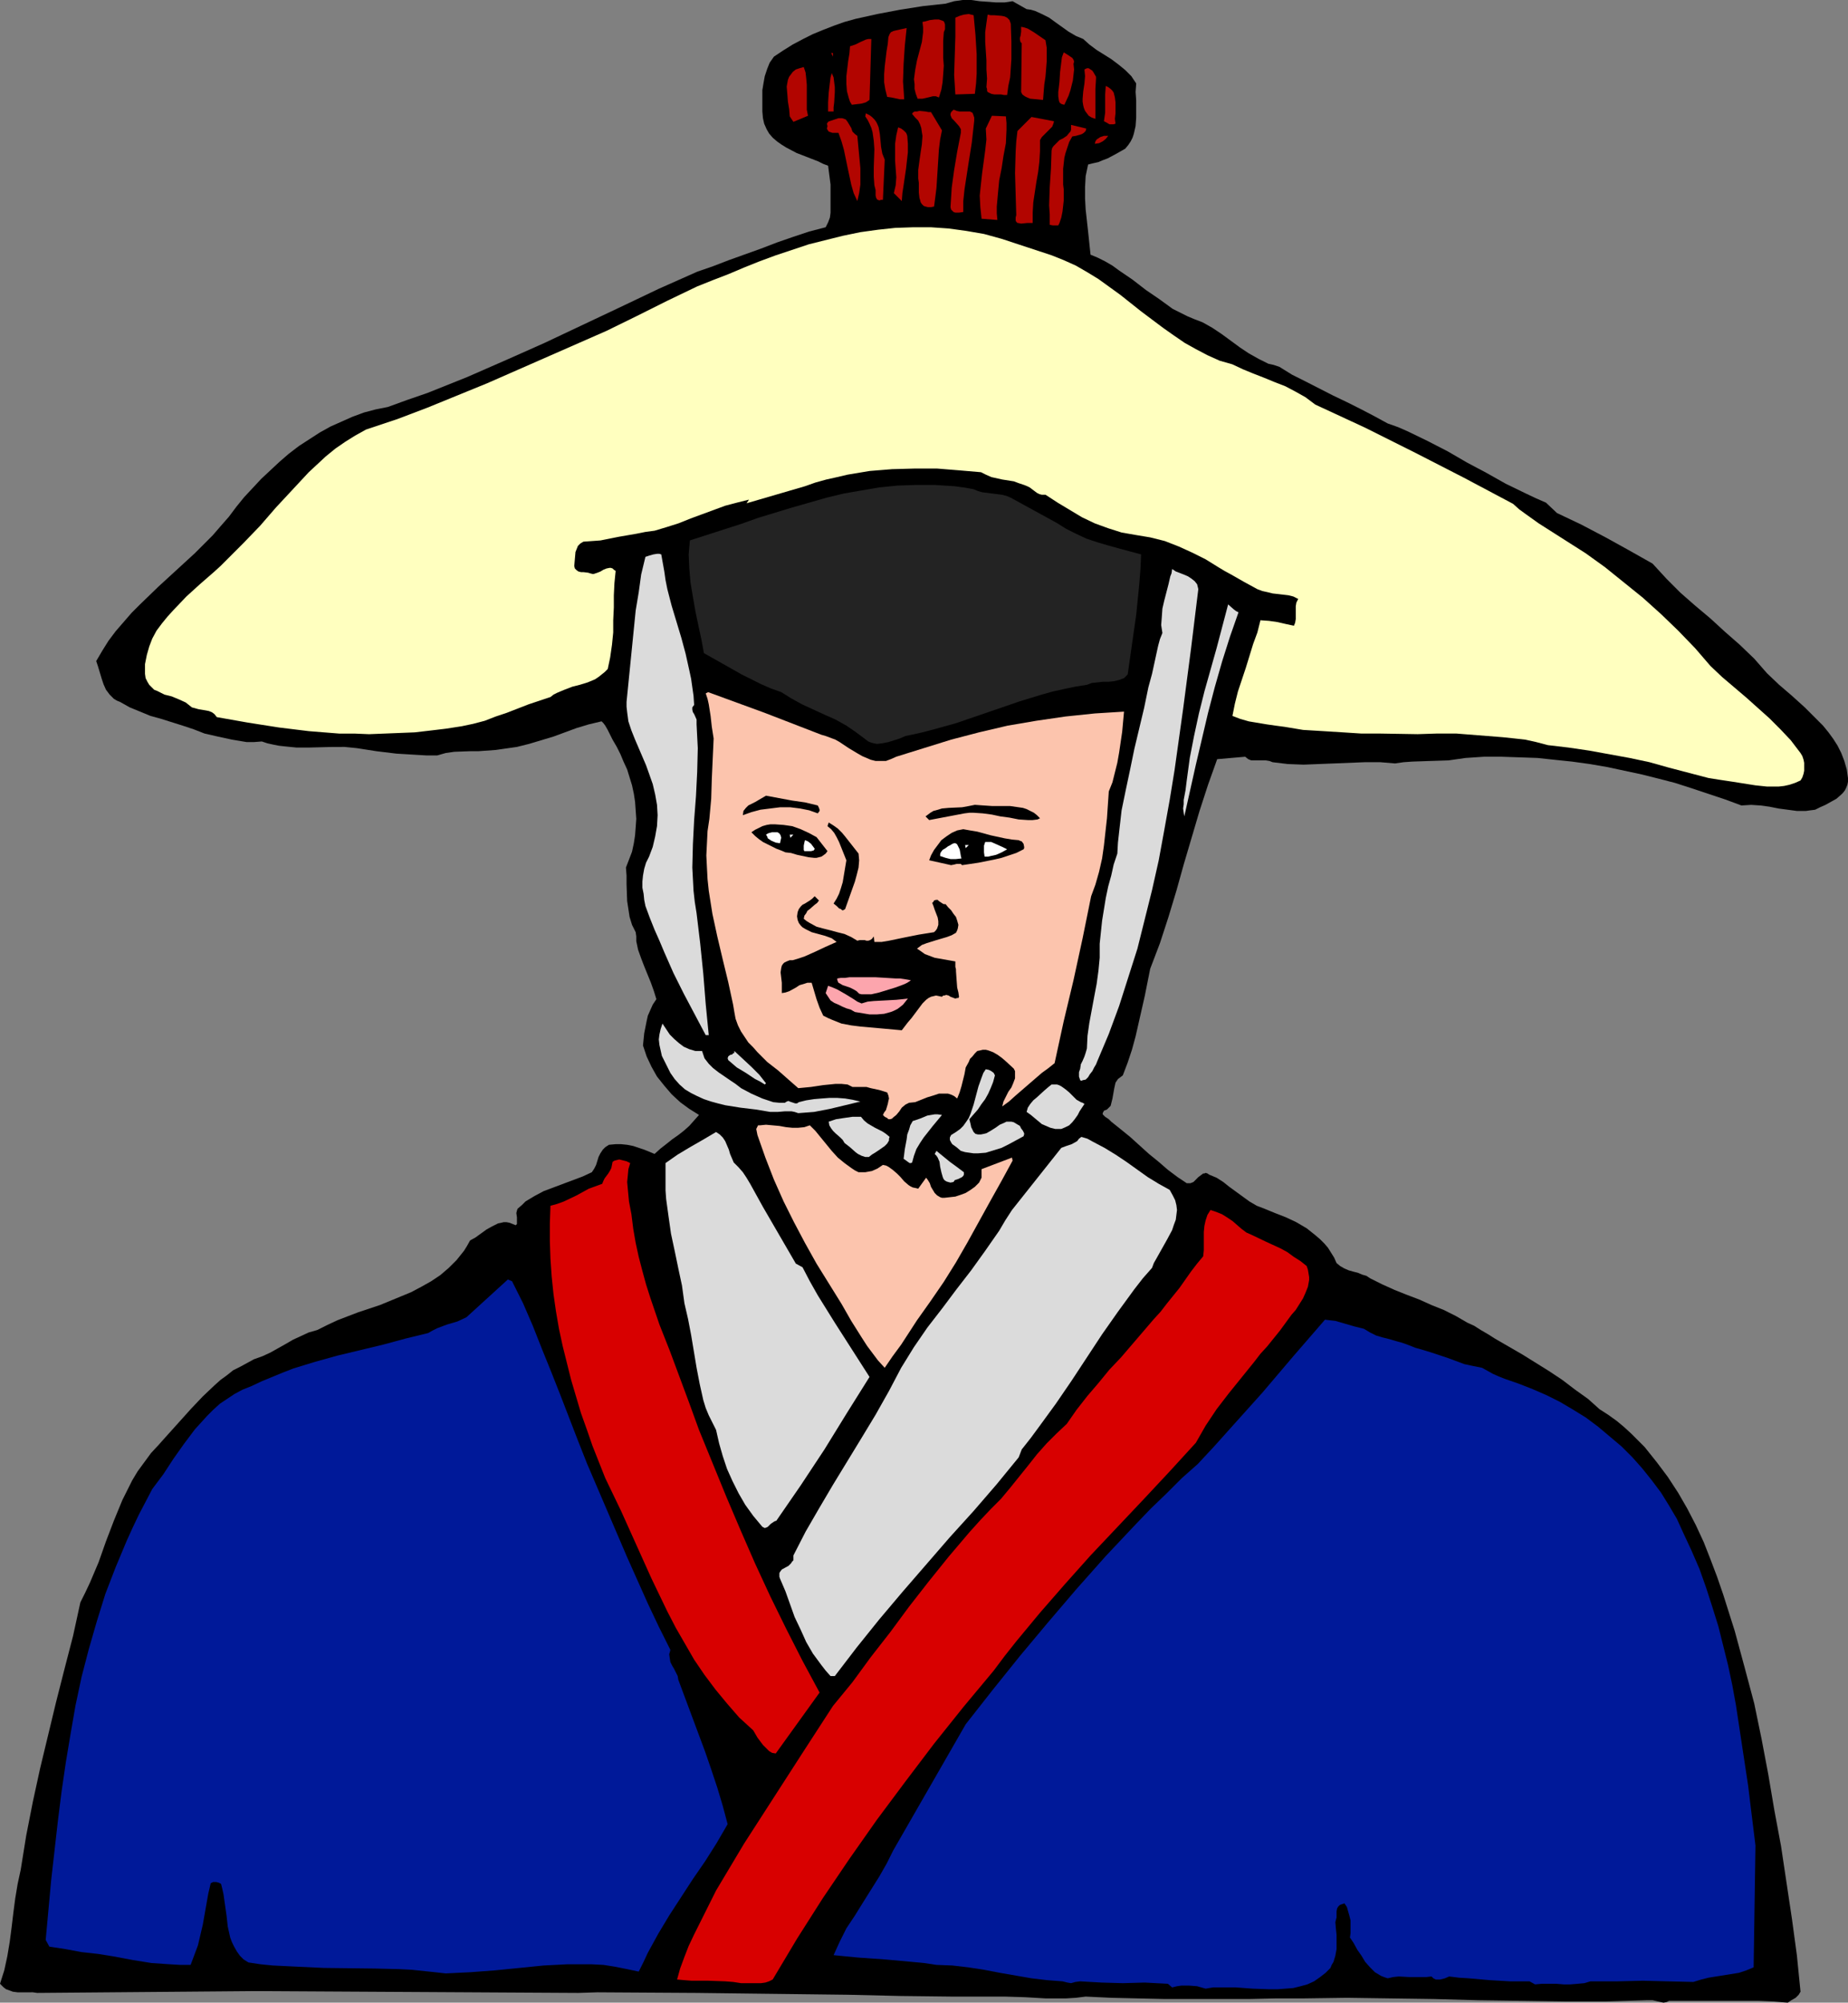<?xml version="1.0" encoding="UTF-8" standalone="no"?>
<svg
   version="1.0"
   width="129.766mm"
   height="140.538mm"
   id="svg56"
   sodipodi:docname="Man 39.wmf"
   xmlns:inkscape="http://www.inkscape.org/namespaces/inkscape"
   xmlns:sodipodi="http://sodipodi.sourceforge.net/DTD/sodipodi-0.dtd"
   xmlns="http://www.w3.org/2000/svg"
   xmlns:svg="http://www.w3.org/2000/svg">
  <rect width="100%" height="100%" fill="#808080" stroke="none"/>
  <sodipodi:namedview
     id="namedview56"
     pagecolor="#ffffff"
     bordercolor="#000000"
     borderopacity="0.25"
     inkscape:showpageshadow="2"
     inkscape:pageopacity="0.0"
     inkscape:pagecheckerboard="0"
     inkscape:deskcolor="#d1d1d1"
     inkscape:document-units="mm" />
  <defs
     id="defs1">
    <pattern
       id="WMFhbasepattern"
       patternUnits="userSpaceOnUse"
       width="6"
       height="6"
       x="0"
       y="0" />
  </defs>
  <path
     style="fill:#000000;fill-opacity:1;fill-rule:evenodd;stroke:none"
     d="m 272.457,2.424 1.131,0.162 1.131,0.323 1.778,0.808 1.939,0.97 1.778,1.293 3.394,2.424 1.939,1.131 1.939,0.808 1.616,1.454 1.939,1.454 3.878,2.424 1.939,1.454 1.778,1.454 1.616,1.616 0.646,0.97 0.646,0.97 -0.162,2.262 0.162,2.262 v 4.525 l -0.162,2.262 -0.485,2.101 -0.323,0.97 -0.485,0.97 -0.646,0.97 -0.808,0.97 -2.262,1.293 -2.424,1.293 -1.293,0.485 -1.131,0.485 -1.454,0.323 -1.293,0.323 -0.646,3.07 -0.162,2.909 v 3.07 l 0.162,2.909 0.323,2.909 0.323,2.909 0.323,3.07 0.323,3.07 1.939,0.808 1.939,0.97 1.939,1.131 1.778,1.293 3.555,2.424 3.555,2.747 3.555,2.424 3.555,2.586 1.939,0.97 1.939,0.97 1.939,0.808 2.101,0.808 2.586,1.454 2.424,1.616 2.424,1.778 2.424,1.778 2.424,1.616 2.586,1.454 1.293,0.646 1.293,0.646 1.454,0.323 1.454,0.485 3.394,2.101 3.555,1.778 7.272,3.717 3.717,1.778 3.555,1.778 3.717,1.939 3.555,1.939 2.747,0.97 2.586,1.131 5.333,2.586 5.333,2.747 5.01,2.909 5.171,2.747 5.171,2.909 5.333,2.586 2.747,1.293 2.586,1.131 2.909,2.747 6.464,3.07 6.464,3.394 6.141,3.394 6.302,3.555 3.717,4.04 3.717,3.717 3.878,3.394 4.04,3.394 3.878,3.555 3.878,3.394 3.878,3.717 3.394,3.878 3.232,3.07 3.394,2.909 3.394,3.07 3.232,3.232 1.616,1.616 1.454,1.778 1.293,1.778 1.131,1.778 0.97,1.939 0.808,2.101 0.646,2.262 0.323,2.262 v 0.97 l -0.162,0.808 -0.323,0.808 -0.323,0.646 -0.485,0.646 -0.485,0.485 -1.293,1.131 -1.454,0.808 -1.454,0.808 -1.454,0.646 -1.293,0.646 -1.293,0.162 -1.131,0.162 h -2.424 l -2.424,-0.323 -2.424,-0.323 -2.424,-0.485 -2.424,-0.323 -2.424,-0.162 -2.586,0.162 -4.363,-1.616 -4.363,-1.454 -4.363,-1.454 -4.525,-1.454 -4.363,-1.131 -4.525,-1.131 -4.525,-0.97 -4.525,-0.97 -4.686,-0.808 -4.686,-0.646 -4.686,-0.485 -4.525,-0.485 -4.686,-0.162 -4.848,-0.162 h -4.686 l -4.848,0.323 -2.262,0.323 -2.262,0.323 -5.01,0.162 -4.686,0.162 -2.262,0.162 -2.262,0.323 -3.878,-0.323 h -4.202 l -8.08,0.323 -4.04,0.162 -4.04,0.162 -4.202,-0.162 -4.04,-0.485 -0.808,-0.323 -0.97,-0.162 h -3.07 -0.808 l -0.808,-0.323 -0.808,-0.646 -7.434,0.646 -2.424,6.787 -2.262,6.949 -4.202,14.221 -1.939,6.949 -2.101,6.949 -2.262,6.949 -2.586,6.787 -1.454,7.272 -1.616,7.11 -0.808,3.555 -0.97,3.555 -1.131,3.394 -1.293,3.394 -0.646,0.485 -0.646,0.485 -0.323,0.485 -0.323,0.485 -0.323,1.454 -0.485,2.747 -0.323,1.293 -0.162,0.646 -0.485,0.485 -0.485,0.485 -0.808,0.323 -0.323,0.646 v 0.323 l 0.323,0.323 0.323,0.323 0.97,0.646 0.323,0.323 0.323,0.323 2.424,1.939 2.586,2.101 5.01,4.525 2.586,2.101 2.424,2.101 2.586,1.939 2.424,1.616 h 0.485 0.485 l 0.808,-0.323 0.646,-0.646 0.646,-0.646 0.646,-0.485 0.646,-0.485 h 0.323 l 0.323,-0.162 0.485,0.162 0.485,0.323 1.939,0.808 1.778,1.131 1.616,1.293 1.778,1.293 1.778,1.293 1.778,1.293 1.939,1.131 2.101,0.808 2.747,1.131 2.909,1.131 2.747,1.293 2.747,1.616 2.424,1.939 1.131,0.97 1.131,1.131 0.97,1.131 0.808,1.293 0.808,1.293 0.646,1.454 0.97,0.808 1.131,0.646 1.131,0.485 1.131,0.323 1.293,0.323 1.131,0.485 1.131,0.323 0.97,0.646 3.232,1.616 3.232,1.454 3.232,1.293 3.394,1.293 3.232,1.454 3.232,1.293 3.232,1.616 3.07,1.778 1.778,0.808 1.778,1.131 1.939,1.131 1.778,1.131 7.272,4.202 7.272,4.525 3.394,2.262 3.394,2.586 3.394,2.424 3.07,2.747 2.262,1.454 2.262,1.616 1.939,1.616 1.939,1.778 3.555,3.555 3.232,4.04 2.909,3.878 2.747,4.202 2.424,4.202 2.262,4.363 2.101,4.525 1.778,4.525 1.778,4.686 1.616,4.686 3.07,9.696 2.586,9.534 2.586,9.696 1.939,9.373 1.778,9.373 1.616,9.534 1.778,9.534 1.454,9.696 1.454,9.696 1.293,9.534 0.97,9.696 -0.485,0.808 -0.808,0.808 -1.131,0.646 -0.97,0.646 -3.878,-0.323 -3.878,-0.162 h -7.918 -4.04 -11.797 l -0.646,0.323 -0.808,0.162 -1.454,-0.323 -1.454,-0.323 h -0.646 -0.808 l -5.333,0.162 -5.494,0.162 h -10.989 l -11.474,-0.162 -11.635,-0.162 -11.635,-0.323 -11.635,-0.162 -11.474,-0.162 -11.474,0.162 h -7.272 l -7.272,0.162 h -14.867 -7.434 l -7.272,-0.162 -6.949,-0.162 -6.787,-0.323 -2.586,0.323 -2.586,0.162 h -2.747 -2.747 l -5.494,-0.323 -5.333,-0.162 h -14.059 l -13.736,-0.162 -13.736,-0.323 -13.413,-0.162 -13.413,-0.162 -13.251,-0.162 -26.502,-0.162 -5.01,0.162 -85.486,-0.485 -58.176,0.485 -1.131,-0.162 H 7.434 4.686 L 3.394,528.26 2.101,527.775 1.616,527.613 0.97,527.128 0.485,526.644 0,526.159 l 1.131,-3.555 0.808,-3.717 0.646,-3.878 0.485,-3.717 0.485,-4.04 0.485,-3.717 0.646,-3.878 0.808,-3.717 1.454,-9.049 1.778,-9.049 1.939,-8.888 2.101,-8.726 2.101,-8.726 2.262,-8.888 2.262,-8.726 1.939,-8.888 1.293,-2.586 1.293,-2.747 2.262,-5.333 1.939,-5.494 2.101,-5.494 2.262,-5.494 1.293,-2.586 1.293,-2.586 1.454,-2.424 1.778,-2.424 1.778,-2.424 2.101,-2.262 1.293,-1.454 1.454,-1.616 2.909,-3.232 2.909,-3.232 3.07,-3.232 3.07,-2.909 1.616,-1.454 1.778,-1.293 1.616,-1.293 1.939,-0.97 1.778,-0.97 1.778,-0.97 2.262,-0.808 2.101,-0.97 4.04,-2.262 1.939,-1.131 2.101,-0.97 2.101,-0.97 2.262,-0.646 2.586,-1.293 2.747,-1.293 5.494,-2.101 2.909,-0.97 2.909,-0.97 5.494,-2.262 2.747,-1.131 2.747,-1.454 2.586,-1.454 2.424,-1.616 2.262,-1.939 2.101,-2.101 1.939,-2.424 0.808,-1.293 0.808,-1.454 1.454,-0.808 2.909,-2.101 1.454,-0.808 1.616,-0.808 0.808,-0.162 0.646,-0.162 h 0.808 l 0.808,0.162 0.808,0.323 0.808,0.323 0.323,-0.323 v -0.485 -1.293 l -0.162,-1.131 0.162,-0.646 0.162,-0.485 1.131,-0.97 0.97,-0.97 2.424,-1.454 2.424,-1.293 2.586,-0.97 2.586,-0.97 2.586,-0.97 2.586,-0.97 2.424,-1.131 0.646,-0.97 0.485,-0.97 0.646,-2.101 0.485,-0.97 0.646,-0.97 0.646,-0.646 0.97,-0.646 1.778,-0.162 h 1.454 l 1.616,0.162 1.616,0.323 1.454,0.485 1.454,0.485 2.747,1.131 1.616,-1.454 1.454,-1.131 1.616,-1.293 1.616,-1.131 1.454,-1.131 1.454,-1.293 1.293,-1.454 1.293,-1.454 -2.586,-1.616 -2.424,-1.778 -2.262,-2.101 -1.939,-2.262 -1.939,-2.424 -1.454,-2.586 -1.293,-2.747 -0.97,-2.909 0.323,-3.232 0.646,-3.232 0.323,-1.454 0.646,-1.454 0.646,-1.454 0.97,-1.454 -0.646,-2.101 -0.808,-2.262 -1.778,-4.363 -0.808,-2.101 -0.808,-2.262 -0.485,-2.262 v -1.293 l -0.162,-1.131 -0.485,-0.97 -0.485,-0.97 -0.646,-2.101 -0.323,-2.101 -0.323,-2.101 -0.162,-4.525 v -2.262 l -0.162,-2.101 0.808,-2.101 0.808,-2.101 0.485,-2.262 0.323,-2.101 0.162,-2.101 0.162,-2.262 -0.162,-2.262 -0.162,-2.262 -0.323,-2.101 -0.485,-2.262 -0.646,-2.101 -0.646,-2.101 -0.97,-2.101 -0.808,-1.939 -0.97,-1.939 -1.131,-1.939 -0.646,-1.293 -0.646,-1.293 -0.646,-1.131 -0.485,-0.646 -0.485,-0.485 -3.394,0.808 -3.232,0.97 -3.07,1.131 -3.07,1.131 -3.232,0.97 -3.232,0.97 -3.232,0.808 -3.394,0.485 -2.262,0.323 -2.262,0.162 -2.262,0.162 h -2.101 l -4.363,0.162 -2.262,0.323 -2.262,0.646 h -2.747 l -2.747,-0.162 -5.333,-0.323 -5.333,-0.646 -5.171,-0.808 -3.232,-0.323 H 88.234 l -6.302,0.162 h -3.232 l -3.232,-0.323 -1.454,-0.162 -1.616,-0.323 -1.454,-0.323 -1.454,-0.485 -2.101,0.162 h -1.939 l -1.939,-0.323 -1.939,-0.323 -3.717,-0.808 -3.555,-0.808 -2.909,-1.131 -2.909,-0.97 -5.656,-1.778 -2.909,-0.808 -2.747,-1.131 -2.747,-1.131 -2.586,-1.454 -0.808,-0.323 -0.808,-0.485 -0.646,-0.646 -0.485,-0.485 -0.97,-1.293 -0.646,-1.454 -0.485,-1.454 -0.485,-1.616 -0.485,-1.616 -0.485,-1.454 1.616,-2.747 1.616,-2.586 1.939,-2.586 2.101,-2.424 2.101,-2.424 2.262,-2.262 4.848,-4.686 9.696,-8.888 4.686,-4.686 2.101,-2.424 2.262,-2.586 1.939,-2.586 2.101,-2.586 2.262,-2.424 2.262,-2.424 2.424,-2.262 2.424,-2.262 2.424,-2.101 2.747,-2.101 2.747,-1.778 2.747,-1.778 2.909,-1.616 2.909,-1.293 2.909,-1.293 3.07,-1.131 3.07,-0.808 3.232,-0.646 5.333,-1.939 5.171,-1.778 10.504,-4.202 10.342,-4.525 10.181,-4.525 20.2,-9.534 10.181,-4.848 10.181,-4.525 4.202,-1.454 4.202,-1.616 8.565,-3.07 4.202,-1.616 4.202,-1.454 4.363,-1.454 4.363,-1.131 0.646,-1.293 0.485,-1.293 0.162,-1.293 v -1.454 -2.909 -1.454 -1.616 l -0.646,-5.009 -1.293,-0.485 -1.293,-0.646 -2.909,-1.131 -2.909,-1.131 -2.747,-1.454 -1.293,-0.808 -1.131,-0.808 -1.131,-0.97 -0.97,-1.131 -0.646,-1.131 -0.646,-1.454 -0.323,-1.454 -0.162,-1.778 V 25.855 23.916 l 0.323,-1.939 0.323,-1.778 0.646,-1.939 0.646,-1.616 1.131,-1.616 2.424,-1.616 2.586,-1.616 2.747,-1.454 2.586,-1.293 2.747,-1.131 2.909,-1.131 2.747,-0.97 2.909,-0.808 2.909,-0.646 2.909,-0.646 5.979,-1.131 6.141,-0.97 5.979,-0.646 1.131,-0.323 1.131,-0.323 L 255.489,0 h 2.262 l 2.262,0.323 4.363,0.323 h 2.262 l 2.101,-0.323 z"
     id="path1" />
  <path
     style="fill:#b20500;fill-opacity:1;fill-rule:evenodd;stroke:none"
     d="m 258.398,4.04 0.485,5.171 0.323,5.171 v 5.171 l -0.162,2.586 -0.323,2.747 -5.171,0.162 -0.162,-2.586 -0.162,-2.586 0.162,-5.171 0.162,-5.009 V 4.686 l 1.131,-0.485 1.131,-0.323 1.293,-0.162 0.646,0.162 z"
     id="path2" />
  <path
     style="fill:#b20500;fill-opacity:1;fill-rule:evenodd;stroke:none"
     d="m 268.256,6.302 0.162,4.686 v 4.686 l -0.162,2.424 -0.162,2.424 -0.485,2.262 -0.323,2.424 h -0.808 l -0.808,-0.162 h -1.778 l -0.808,-0.162 -0.646,-0.323 -0.323,-0.162 -0.162,-0.323 v -0.485 l -0.162,-0.485 0.162,-2.262 -0.162,-2.424 v -2.424 l -0.323,-4.848 V 8.565 l 0.323,-2.424 0.323,-2.262 0.808,0.162 h 0.97 l 1.939,0.162 0.808,0.162 0.646,0.323 0.646,0.646 0.162,0.485 z"
     id="path3" />
  <path
     style="fill:#b20500;fill-opacity:1;fill-rule:evenodd;stroke:none"
     d="m 250.48,8.565 -0.162,2.262 v 2.262 2.262 l 0.162,2.101 -0.162,2.262 -0.162,2.101 -0.323,1.939 -0.646,2.101 -0.808,-0.323 h -0.808 l -1.293,0.323 -1.454,0.323 h -0.646 -0.646 l -0.485,-1.293 -0.323,-1.293 v -1.293 l -0.162,-1.293 0.323,-2.424 0.485,-2.586 0.646,-2.424 0.646,-2.424 0.323,-2.586 V 7.272 l -0.162,-1.454 0.808,-0.162 1.131,-0.323 1.293,-0.162 h 1.131 l 0.485,0.162 0.485,0.162 0.323,0.162 0.162,0.323 0.162,0.485 v 0.646 0.646 z"
     id="path4" />
  <path
     style="fill:#b20500;fill-opacity:1;fill-rule:evenodd;stroke:none"
     d="m 277.467,10.665 0.323,1.939 v 1.939 1.778 l -0.162,2.101 -0.162,1.939 -0.323,2.101 -0.323,4.04 -1.616,-0.162 -1.778,-0.162 -0.808,-0.323 -0.646,-0.323 -0.646,-0.485 -0.323,-0.646 0.162,-12.928 -0.323,-0.323 -0.162,-0.646 v -0.485 l 0.162,-0.485 0.162,-1.131 V 7.757 7.11 l 0.808,0.162 0.97,0.323 1.616,0.97 z"
     id="path5" />
  <path
     style="fill:#b20500;fill-opacity:1;fill-rule:evenodd;stroke:none"
     d="m 240.622,7.433 -0.485,4.686 -0.323,4.848 -0.162,4.686 0.162,2.262 0.162,2.424 h -1.131 l -2.262,-0.485 -1.131,-0.162 -0.485,-1.939 -0.323,-1.939 v -2.101 l 0.162,-2.101 0.485,-4.04 0.323,-1.939 0.162,-1.778 0.323,-0.808 0.323,-0.485 0.646,-0.323 0.646,-0.162 1.454,-0.323 z"
     id="path6" />
  <path
     style="fill:#b20500;fill-opacity:1;fill-rule:evenodd;stroke:none"
     d="m 230.765,26.502 -0.485,0.323 -0.485,0.323 -1.131,0.323 -1.293,0.162 -1.293,0.162 -0.485,-0.808 -0.323,-0.97 -0.485,-1.778 -0.162,-1.939 v -2.101 l 0.485,-4.04 0.323,-1.939 0.162,-1.939 1.454,-0.485 0.646,-0.323 0.646,-0.323 1.454,-0.646 0.646,-0.162 h 0.808 z"
     id="path7" />
  <path
     style="fill:#b20500;fill-opacity:1;fill-rule:evenodd;stroke:none"
     d="m 284.9,16.968 0.162,1.454 -0.162,1.454 -0.162,1.454 -0.323,1.293 -0.323,1.293 -0.485,1.454 -1.131,2.424 -0.646,-0.162 -0.323,-0.162 -0.323,-0.323 -0.162,-0.485 -0.162,-1.131 V 24.401 l 0.162,-1.293 0.162,-1.454 0.162,-2.586 0.323,-2.586 0.162,-1.293 0.485,-1.293 0.808,0.485 0.97,0.646 0.485,0.323 0.323,0.485 0.162,0.485 z"
     id="path8" />
  <path
     style="fill:#b20500;fill-opacity:1;fill-rule:evenodd;stroke:none"
     d="m 221.069,15.028 -0.485,-0.97 h 0.485 z"
     id="path9" />
  <path
     style="fill:#b20500;fill-opacity:1;fill-rule:evenodd;stroke:none"
     d="m 213.312,17.776 0.485,1.454 0.162,1.454 0.162,1.778 v 4.848 1.778 l 0.323,1.616 -3.878,1.616 -0.97,-1.454 -0.162,-1.939 -0.323,-1.939 -0.162,-2.101 -0.162,-1.939 0.323,-1.778 0.323,-0.808 0.485,-0.646 0.485,-0.646 0.808,-0.646 0.97,-0.323 z"
     id="path10" />
  <path
     style="fill:#b20500;fill-opacity:1;fill-rule:evenodd;stroke:none"
     d="m 290.88,20.846 -0.162,2.747 v 2.747 2.586 2.586 l -0.97,-0.323 -0.808,-0.485 -0.485,-0.646 -0.485,-0.646 -0.323,-0.808 -0.162,-0.646 -0.162,-0.97 v -0.808 l 0.162,-1.939 0.323,-2.101 0.162,-1.939 -0.162,-1.778 0.646,-0.323 h 0.485 l 0.485,0.323 0.485,0.323 0.323,0.485 0.646,1.131 z"
     id="path11" />
  <path
     style="fill:#b20500;fill-opacity:1;fill-rule:evenodd;stroke:none"
     d="m 221.23,29.572 h -1.454 v -2.424 l 0.162,-2.586 0.323,-2.747 0.162,-1.293 0.323,-1.131 0.485,1.131 0.162,1.293 0.162,1.293 V 24.401 l -0.162,2.747 -0.162,1.293 z"
     id="path12" />
  <path
     style="fill:#b20500;fill-opacity:1;fill-rule:evenodd;stroke:none"
     d="m 296.051,32.804 -0.485,0.162 h -0.323 -0.808 l -0.808,-0.485 -0.646,-0.323 0.162,-1.131 0.162,-1.131 v -2.424 -2.424 l 0.162,-2.262 0.646,0.323 0.646,0.485 0.485,0.485 0.323,0.485 0.323,1.293 0.162,1.293 v 2.909 l -0.162,1.454 z"
     id="path13" />
  <path
     style="fill:#b20500;fill-opacity:1;fill-rule:evenodd;stroke:none"
     d="m 258.56,31.996 -0.323,2.909 -0.323,2.909 -0.97,6.141 -0.97,6.302 -0.323,3.07 v 2.909 l -1.131,0.162 h -0.97 l -0.485,-0.162 -0.323,-0.323 -0.323,-0.323 -0.162,-0.646 0.162,-2.586 0.162,-2.586 0.646,-4.686 0.808,-4.848 0.97,-5.009 v -0.485 -0.485 l -0.485,-0.808 -1.293,-1.454 -0.646,-0.646 -0.323,-0.808 v -0.323 l 0.162,-0.485 0.323,-0.323 0.323,-0.323 0.485,0.162 0.323,0.162 0.808,0.162 h 1.939 0.808 l 0.323,0.162 0.323,0.162 0.162,0.323 0.162,0.485 0.162,0.485 z"
     id="path14" />
  <path
     style="fill:#b20500;fill-opacity:1;fill-rule:evenodd;stroke:none"
     d="m 249.995,34.582 -0.485,2.424 -0.323,2.586 -0.646,10.181 -0.323,2.586 -0.323,2.424 -0.808,0.162 h -0.808 l -0.646,-0.162 -0.485,-0.162 -0.485,-0.485 -0.323,-0.485 -0.162,-0.646 -0.162,-0.485 -0.162,-1.454 V 49.772 48.479 l -0.162,-1.131 v -1.131 -1.131 l 0.323,-2.424 0.323,-2.262 0.323,-2.101 0.162,-2.262 -0.162,-0.97 -0.162,-1.131 -0.323,-0.97 -0.485,-0.97 -0.808,-0.808 -0.808,-0.97 0.162,-0.323 0.485,-0.323 h 0.646 l 0.646,-0.162 1.616,0.162 0.808,0.162 h 0.646 z"
     id="path15" />
  <path
     style="fill:#b20500;fill-opacity:1;fill-rule:evenodd;stroke:none"
     d="m 234.805,42.338 -0.485,10.665 h -0.485 l -0.485,0.162 -0.323,-0.162 h -0.162 l -0.323,-0.485 -0.162,-0.646 V 51.226 50.418 l -0.162,-0.646 -0.162,-0.646 -0.162,-2.262 v -2.424 l 0.162,-4.848 -0.162,-2.262 -0.323,-2.262 -0.323,-1.131 -0.485,-1.131 -0.485,-0.97 -0.646,-0.97 0.162,-0.808 0.97,0.485 0.646,0.485 0.646,0.646 0.485,0.646 0.323,0.646 0.323,0.808 0.323,1.778 0.162,1.616 0.162,1.778 0.323,1.778 0.323,0.808 z"
     id="path16" />
  <path
     style="fill:#b20500;fill-opacity:1;fill-rule:evenodd;stroke:none"
     d="m 266.963,30.865 0.162,1.778 v 1.778 l -0.162,3.555 -0.646,3.394 -0.485,3.232 -0.646,3.232 -0.323,3.394 -0.323,3.555 v 1.778 l 0.162,1.778 -4.202,-0.323 -0.162,-1.616 -0.162,-1.454 -0.162,-3.07 0.323,-3.07 0.323,-2.909 0.808,-5.979 0.323,-2.909 -0.162,-2.909 1.616,-3.394 z"
     id="path17" />
  <path
     style="fill:#b20500;fill-opacity:1;fill-rule:evenodd;stroke:none"
     d="m 279.729,32.158 -0.162,0.646 -0.323,0.808 -1.131,1.131 -0.485,0.485 -0.485,0.485 -0.646,0.646 -0.485,0.808 v 2.909 l -0.162,2.747 -0.323,2.747 -0.485,2.747 -0.808,5.333 -0.162,2.747 v 2.747 h -0.646 -0.808 l -1.616,0.162 -0.808,-0.162 h -0.162 l -0.323,-0.323 -0.162,-0.323 v -0.323 -0.485 l 0.162,-0.646 -0.162,-5.494 -0.162,-5.656 0.162,-5.656 0.162,-2.747 0.323,-2.747 3.717,-3.717 z"
     id="path18" />
  <path
     style="fill:#b20500;fill-opacity:1;fill-rule:evenodd;stroke:none"
     d="m 227.533,36.036 0.808,8.565 v 2.262 2.101 l -0.323,2.262 -0.485,2.101 -0.97,-2.101 -0.646,-2.262 -0.97,-4.525 -0.97,-4.686 -0.646,-2.262 -0.808,-2.262 h -1.131 -0.485 l -0.485,-0.162 -0.485,-0.162 -0.323,-0.485 -0.162,-0.323 0.162,-0.646 -0.162,-0.646 0.323,-0.485 0.323,-0.162 0.485,-0.162 0.485,-0.162 0.485,-0.162 0.485,-0.162 0.485,-0.162 h 0.485 0.485 l 0.485,0.162 0.485,0.162 0.485,0.646 0.485,0.808 0.485,0.808 0.323,0.97 0.646,0.646 z"
     id="path19" />
  <path
     style="fill:#b20500;fill-opacity:1;fill-rule:evenodd;stroke:none"
     d="m 288.294,34.097 -0.162,0.646 -0.485,0.485 -0.485,0.323 -0.485,0.162 -1.131,0.323 -0.97,0.162 -0.808,1.454 -0.485,1.454 -0.485,1.454 -0.323,1.293 -0.323,2.909 v 4.202 l 0.162,1.293 v 2.909 l -0.323,2.909 -0.323,1.616 -0.485,1.454 -0.162,0.323 -0.162,0.323 h -0.646 -0.808 l -0.808,-0.162 v -2.747 l -0.162,-2.424 0.162,-4.848 0.323,-4.848 0.162,-4.848 0.162,-0.646 0.323,-0.485 0.808,-0.808 0.808,-0.808 0.97,-0.485 0.97,-0.646 0.646,-0.808 0.323,-0.323 0.162,-0.485 v -0.646 -0.646 z"
     id="path20" />
  <path
     style="fill:#b20500;fill-opacity:1;fill-rule:evenodd;stroke:none"
     d="m 240.784,36.036 0.162,2.101 v 2.262 l -0.485,4.363 -0.646,4.363 -0.323,2.101 -0.162,2.101 -2.101,-2.101 0.485,-2.101 0.162,-2.101 -0.323,-4.363 v -2.262 -2.262 l 0.323,-2.262 0.485,-2.101 0.808,0.323 0.646,0.485 0.646,0.646 0.162,0.323 z"
     id="path21" />
  <path
     style="fill:#b20500;fill-opacity:1;fill-rule:evenodd;stroke:none"
     d="m 294.112,36.036 -0.646,0.808 -0.808,0.646 -0.97,0.485 -1.131,0.162 0.162,-0.646 0.323,-0.485 0.485,-0.323 0.485,-0.323 0.97,-0.323 z"
     id="path22" />
  <path
     style="fill:#ffffbf;fill-opacity:1;fill-rule:evenodd;stroke:none"
     d="m 279.083,67.709 3.232,1.293 3.232,1.454 3.07,1.778 2.909,1.778 2.909,2.101 2.909,2.101 5.494,4.363 5.818,4.363 2.747,1.939 3.07,2.101 2.909,1.616 3.07,1.616 3.232,1.454 3.394,0.97 2.747,1.293 2.747,1.131 2.909,1.131 2.747,1.131 2.909,1.131 2.747,1.454 2.586,1.454 1.293,0.97 1.293,0.97 13.251,6.141 13.251,6.625 12.928,6.625 13.09,6.949 1.616,1.454 1.778,1.293 3.394,2.424 1.778,1.131 1.778,1.131 3.555,2.262 5.333,3.394 5.171,3.717 5.01,4.04 5.01,4.04 4.848,4.363 4.525,4.363 4.525,4.686 4.04,4.686 3.07,2.909 3.232,2.747 3.232,2.747 3.07,2.747 3.07,2.747 2.909,2.909 2.747,2.909 2.586,3.394 0.485,0.808 0.323,0.97 0.162,0.808 v 1.131 0.97 l -0.162,0.808 -0.323,0.97 -0.485,0.808 -1.454,0.646 -1.454,0.485 -1.454,0.323 -1.454,0.162 h -1.454 -1.616 l -3.07,-0.323 -3.07,-0.485 -3.07,-0.485 -3.232,-0.485 -3.07,-0.485 -10.504,-2.747 -5.171,-1.454 -5.333,-1.131 -5.333,-0.97 -5.333,-0.97 -5.494,-0.808 -5.494,-0.646 -3.07,-0.808 -2.909,-0.646 -2.909,-0.323 -3.07,-0.323 -6.141,-0.485 -6.141,-0.485 h -5.333 l -5.01,0.162 -9.858,-0.162 h -5.01 l -5.01,-0.323 -5.171,-0.323 -5.333,-0.323 -4.848,-0.808 -2.424,-0.323 -2.262,-0.323 -4.848,-0.808 -2.262,-0.646 -2.101,-0.808 0.646,-3.232 0.808,-3.232 2.101,-6.302 1.939,-6.302 1.131,-3.07 0.808,-3.232 2.262,0.162 2.262,0.323 2.101,0.485 2.262,0.485 0.323,-0.808 0.162,-0.97 v -1.616 -1.778 l 0.162,-0.97 0.485,-0.97 -1.293,-0.646 -1.293,-0.323 -2.747,-0.323 -1.454,-0.162 -1.293,-0.323 -1.454,-0.323 -1.293,-0.485 -3.555,-1.939 -3.394,-1.939 -1.778,-0.97 -1.616,-0.97 -3.394,-2.101 -3.555,-1.778 -3.555,-1.616 -3.717,-1.454 -3.878,-0.97 -1.939,-0.323 -1.939,-0.323 -3.717,-0.646 -3.555,-1.131 -3.555,-1.293 -3.394,-1.616 -3.232,-1.939 -3.232,-1.939 -3.232,-2.101 h -0.97 l -0.646,-0.162 -0.646,-0.323 -0.646,-0.485 -1.293,-0.97 -0.646,-0.323 -0.808,-0.323 -1.454,-0.485 -1.293,-0.485 -3.07,-0.485 -1.454,-0.323 -1.454,-0.323 -1.454,-0.646 -1.293,-0.646 -5.656,-0.485 -5.979,-0.485 h -5.979 l -5.979,0.162 -5.979,0.485 -2.909,0.485 -2.909,0.485 -2.747,0.646 -2.909,0.646 -2.909,0.808 -2.747,0.97 -15.514,4.525 0.646,-0.97 -3.232,0.808 -3.07,0.808 -6.141,2.262 -3.07,1.131 -3.232,1.293 -3.07,0.97 -3.232,0.97 -2.424,0.323 -2.424,0.485 -4.686,0.808 -4.848,0.97 -2.262,0.162 -2.262,0.162 -0.808,0.485 -0.646,0.646 -0.323,0.808 -0.323,0.808 -0.323,3.717 0.162,0.646 0.485,0.485 0.485,0.323 0.646,0.162 h 0.646 l 1.293,0.162 0.485,0.162 0.646,0.162 h 0.323 l 0.97,-0.323 0.808,-0.323 0.808,-0.485 0.808,-0.323 0.808,-0.162 h 0.323 l 0.485,0.162 0.323,0.323 0.485,0.323 -0.323,3.232 -0.162,3.232 v 3.232 l -0.162,3.394 v 3.232 l -0.323,3.232 -0.485,3.394 -0.646,3.07 -0.808,0.808 -0.808,0.646 -0.808,0.646 -0.97,0.646 -1.939,0.808 -2.101,0.646 -1.939,0.485 -2.101,0.808 -1.939,0.808 -0.97,0.485 -0.808,0.646 -2.909,0.97 -2.909,0.97 -5.818,2.262 -2.909,0.97 -2.909,1.131 -3.07,0.808 -3.07,0.646 -4.202,0.646 -4.04,0.485 -4.202,0.485 -4.04,0.162 -4.04,0.162 -4.04,0.162 -3.878,-0.162 h -4.04 l -8.08,-0.646 -7.918,-0.97 -8.242,-1.293 -8.242,-1.454 -0.646,-0.808 -0.646,-0.485 -0.808,-0.323 -0.808,-0.162 -1.939,-0.323 -1.778,-0.485 -0.808,-0.646 -0.808,-0.646 -1.778,-0.808 -1.939,-0.808 -1.939,-0.485 -1.939,-0.97 -0.808,-0.323 -0.646,-0.646 -0.646,-0.646 -0.485,-0.808 -0.485,-0.97 -0.162,-1.131 v -1.293 -1.293 l 0.485,-2.424 0.646,-2.262 0.808,-2.101 1.131,-2.101 1.454,-1.939 1.454,-1.778 1.616,-1.778 3.394,-3.555 3.555,-3.232 3.717,-3.232 1.778,-1.616 1.616,-1.616 2.262,-2.262 2.262,-2.262 4.363,-4.525 4.202,-4.848 4.363,-4.686 4.363,-4.686 2.262,-2.101 2.262,-2.101 2.586,-2.101 2.586,-1.778 2.586,-1.616 2.909,-1.616 8.242,-2.747 8.08,-3.07 7.918,-3.232 7.918,-3.232 15.837,-6.949 15.837,-6.949 7.918,-3.878 8.08,-4.04 4.04,-1.939 4.04,-1.939 4.04,-1.616 4.202,-1.616 4.202,-1.778 4.04,-1.616 4.363,-1.616 4.363,-1.454 4.363,-1.454 4.525,-1.131 4.525,-1.131 4.686,-0.97 4.686,-0.646 4.525,-0.485 4.686,-0.162 h 4.848 l 4.686,0.323 4.686,0.646 4.686,0.808 4.686,1.293 z"
     id="path23" />
  <path
     style="fill:#232323;fill-opacity:1;fill-rule:evenodd;stroke:none"
     d="m 280.376,138.65 2.586,1.616 2.586,1.293 2.747,1.293 2.909,0.97 2.747,0.808 2.909,0.808 5.979,1.616 -0.162,3.878 -0.323,4.04 -0.808,8.08 -1.131,7.918 -1.131,7.918 -0.485,0.485 -0.485,0.485 -1.293,0.485 -1.293,0.323 -1.454,0.162 h -1.616 l -1.454,0.162 -1.454,0.162 -1.293,0.485 -3.07,0.485 -3.07,0.646 -2.909,0.646 -2.909,0.808 -5.818,1.778 -5.656,1.939 -5.656,1.939 -5.656,1.939 -5.818,1.616 -3.07,0.808 -2.909,0.646 -1.616,0.323 -1.454,0.646 -3.07,0.97 -1.616,0.323 -1.454,0.162 -0.808,-0.162 -0.646,-0.162 -0.808,-0.323 -0.646,-0.485 -1.293,-0.97 -1.293,-0.97 -2.586,-1.778 -2.909,-1.616 -2.909,-1.293 -5.979,-2.747 -2.909,-1.616 -2.586,-1.616 -2.747,-0.97 -2.586,-1.131 -2.586,-1.293 -2.586,-1.293 -10.019,-5.656 -0.646,-3.555 -0.808,-3.717 -0.808,-3.878 -0.646,-3.717 -0.646,-3.878 -0.323,-3.717 -0.162,-3.717 0.162,-1.939 0.162,-1.778 9.05,-2.909 4.525,-1.454 4.525,-1.616 9.05,-2.747 4.525,-1.293 4.525,-1.293 4.686,-1.131 4.686,-0.808 4.686,-0.808 4.848,-0.485 4.848,-0.162 h 5.01 l 5.171,0.323 2.424,0.323 2.747,0.485 1.131,0.485 1.131,0.323 2.586,0.323 2.586,0.323 1.293,0.323 1.131,0.485 z"
     id="path24" />
  <path
     style="fill:#dbdbdb;fill-opacity:1;fill-rule:evenodd;stroke:none"
     d="m 176.305,151.578 0.323,2.262 0.485,2.424 1.131,4.363 2.586,8.565 1.131,4.202 0.97,4.363 0.485,2.262 0.323,2.262 0.323,2.262 0.162,2.424 -0.485,0.646 v 0.646 l 0.162,0.646 0.323,0.485 0.646,1.454 v 0.646 0.646 l 0.162,3.232 0.162,3.07 -0.162,6.302 -0.323,6.464 -0.485,6.302 -0.323,6.302 -0.162,6.302 0.162,3.07 0.162,3.07 0.323,2.909 0.485,3.07 0.97,8.08 0.808,7.918 0.646,8.08 0.808,8.241 h -0.808 l -2.909,-5.494 -2.909,-5.494 -2.747,-5.494 -2.424,-5.494 -1.293,-3.07 -1.293,-2.909 -1.293,-3.232 -1.131,-3.07 -0.323,-1.616 -0.162,-1.616 -0.323,-1.616 v -1.616 l 0.162,-1.616 0.323,-1.778 0.485,-1.616 0.808,-1.616 0.97,-2.586 0.646,-2.747 0.485,-2.747 0.162,-2.909 -0.162,-2.747 -0.485,-2.747 -0.646,-2.747 -0.97,-2.747 -0.808,-2.262 -0.97,-2.262 -0.97,-2.262 -0.97,-2.262 -0.97,-2.424 -0.808,-2.424 -0.323,-2.424 -0.162,-1.454 v -1.293 l 0.97,-9.696 0.97,-9.696 0.485,-4.848 0.808,-4.848 0.646,-4.686 1.131,-4.686 0.97,-0.323 1.131,-0.323 0.97,-0.162 h 0.646 l 0.485,0.162 z"
     id="path25" />
  <path
     style="fill:#dbdbdb;fill-opacity:1;fill-rule:evenodd;stroke:none"
     d="m 318.028,156.264 -1.939,15.836 -2.101,15.998 -2.262,16.16 -1.293,7.918 -1.454,8.08 -1.454,7.918 -1.778,7.918 -1.939,7.757 -1.939,7.757 -2.424,7.595 -2.424,7.595 -2.747,7.433 -3.07,7.272 -0.323,0.808 -0.485,0.808 -0.485,0.97 -0.646,0.808 -0.485,0.808 -0.646,0.646 -0.808,0.162 -0.323,0.162 -0.323,-0.162 -0.323,-0.97 v -1.131 l 0.323,-0.97 0.162,-1.131 0.485,-0.97 0.485,-1.131 0.323,-0.97 0.323,-1.131 0.162,-3.394 0.485,-3.394 1.293,-6.949 0.646,-3.394 0.485,-3.555 0.323,-3.394 v -1.939 -1.778 l 0.646,-6.141 0.97,-5.979 0.646,-3.07 0.808,-2.909 0.646,-2.909 0.97,-2.909 0.162,-2.909 0.323,-2.909 0.646,-5.656 1.131,-5.494 1.131,-5.333 1.131,-5.494 2.586,-10.827 1.131,-5.494 0.485,-1.778 0.485,-1.778 0.808,-3.717 0.808,-3.717 0.485,-1.778 0.646,-1.616 -0.323,-2.101 0.162,-2.101 0.162,-2.262 0.485,-2.101 1.131,-4.363 0.485,-2.101 0.323,-0.808 0.162,-1.131 0.97,0.646 2.101,0.808 1.131,0.485 0.97,0.646 0.808,0.646 0.646,0.808 0.162,0.646 z"
     id="path26" />
  <path
     style="fill:#dbdbdb;fill-opacity:1;fill-rule:evenodd;stroke:none"
     d="m 328.694,162.405 -2.262,6.464 -2.101,6.625 -1.939,6.787 -1.778,6.787 -3.232,13.736 -3.07,13.736 -0.162,-0.97 -0.162,-1.131 0.162,-1.131 v -1.131 l 0.485,-2.586 0.323,-2.586 0.808,-5.979 1.131,-5.817 1.293,-5.979 1.454,-5.817 3.232,-11.473 3.07,-11.635 1.454,1.293 0.646,0.485 z"
     id="path27" />
  <path
     style="fill:#fcc4ad;fill-opacity:1;fill-rule:evenodd;stroke:none"
     d="m 217.998,194.886 1.131,0.323 1.293,0.485 1.293,0.485 1.131,0.646 2.424,1.616 2.424,1.454 1.131,0.646 1.131,0.485 1.131,0.485 1.293,0.323 h 1.293 1.454 l 1.293,-0.485 1.454,-0.646 7.272,-2.262 7.272,-2.262 7.434,-1.939 7.595,-1.778 7.595,-1.293 7.757,-1.131 7.757,-0.808 7.757,-0.485 -0.485,5.333 -0.808,5.494 -0.485,2.747 -0.646,2.586 -0.646,2.586 -0.97,2.424 -0.485,7.11 -0.808,7.272 -0.485,3.394 -0.808,3.555 -0.97,3.394 -1.131,3.07 -2.262,11.15 -2.424,11.15 -2.586,10.827 -2.424,11.15 -1.616,1.293 -1.778,1.293 -3.555,3.07 -3.555,3.07 -1.616,1.454 -1.778,1.293 0.323,-1.293 0.646,-1.293 0.646,-1.293 0.808,-1.131 0.485,-1.131 0.485,-1.293 v -0.646 -0.646 -0.646 l -0.323,-0.646 -2.101,-1.939 -1.131,-0.97 -1.131,-0.808 -1.131,-0.646 -1.293,-0.485 -0.646,-0.162 h -0.808 l -0.646,0.162 -0.808,0.162 -0.646,0.646 -0.646,0.808 -0.646,0.646 -0.323,0.808 -0.808,1.454 -0.323,1.778 -0.808,3.232 -0.485,1.616 -0.646,1.616 -0.808,-0.646 -0.646,-0.323 -0.97,-0.323 h -0.808 -1.616 l -1.454,0.485 -1.616,0.485 -1.616,0.646 -1.616,0.646 -1.616,0.162 -0.646,0.323 -0.323,0.162 -0.97,0.808 -0.646,0.97 -0.808,0.97 -0.808,0.646 -0.323,0.323 -0.485,0.162 h -0.485 l -0.323,-0.323 -0.646,-0.323 -0.485,-0.485 0.323,-0.646 0.485,-0.646 0.485,-1.616 0.162,-0.808 0.162,-0.646 -0.162,-0.808 -0.323,-0.808 -2.101,-0.646 -2.262,-0.485 -1.131,-0.323 h -1.131 -1.293 -1.293 l -1.293,-0.646 -1.616,-0.162 h -1.616 l -3.232,0.323 -3.232,0.485 -3.394,0.323 -2.586,-2.262 -2.747,-2.424 -2.909,-2.262 -2.586,-2.586 -1.131,-1.293 -1.293,-1.293 -0.97,-1.454 -0.97,-1.454 -0.808,-1.616 -0.646,-1.778 -0.323,-1.778 -0.323,-1.939 -1.293,-5.979 -1.454,-5.979 -1.454,-6.141 -1.293,-5.979 -0.485,-3.07 -0.485,-3.07 -0.323,-3.07 -0.162,-3.07 -0.162,-3.232 0.162,-3.232 0.162,-3.232 0.485,-3.232 0.485,-5.333 0.162,-5.333 0.485,-10.665 -0.485,-3.07 -0.323,-2.909 -0.485,-3.07 -0.323,-1.454 -0.485,-1.454 0.646,-0.323 15.029,5.494 z"
     id="path28" />
  <path
     style="fill:#000000;fill-opacity:1;fill-rule:evenodd;stroke:none"
     d="m 217.029,213.631 0.323,0.646 0.162,0.485 v 0.323 l -0.485,0.646 -2.262,-0.808 -2.424,-0.485 -2.586,-0.323 h -2.747 l -2.586,0.323 -2.586,0.323 -2.424,0.646 -2.262,0.808 0.162,-1.131 0.646,-0.808 0.646,-0.646 0.97,-0.485 0.97,-0.485 0.808,-0.485 1.939,-1.131 6.949,1.293 3.394,0.485 z"
     id="path29" />
  <path
     style="fill:#000000;fill-opacity:1;fill-rule:evenodd;stroke:none"
     d="m 276.012,217.024 -0.646,0.323 -1.293,0.162 h -1.293 l -2.424,-0.162 -2.424,-0.485 -2.424,-0.323 -2.262,-0.485 -2.424,-0.323 -2.424,-0.162 h -1.131 l -1.293,0.162 -9.373,1.778 -0.97,-0.97 0.646,-0.485 0.646,-0.485 0.808,-0.485 0.646,-0.162 1.616,-0.485 1.778,-0.162 3.555,-0.162 1.778,-0.323 1.616,-0.323 2.262,0.162 2.424,0.162 h 4.686 l 2.262,0.323 1.131,0.162 0.97,0.323 0.97,0.485 0.97,0.485 0.808,0.646 z"
     id="path30" />
  <path
     style="fill:#000000;fill-opacity:1;fill-rule:evenodd;stroke:none"
     d="m 227.856,226.397 0.162,1.778 -0.162,1.939 -0.485,1.939 -0.485,1.778 -2.586,7.272 -0.485,0.323 h -0.323 l -0.323,-0.323 -0.485,-0.162 -0.646,-0.646 -0.808,-0.646 0.808,-1.293 0.646,-1.293 0.485,-1.454 0.485,-1.616 0.485,-2.909 0.485,-2.909 -0.97,-2.424 -0.97,-2.424 -0.646,-1.293 -0.646,-1.131 -0.808,-0.97 -0.97,-0.808 0.323,-0.97 1.293,0.808 1.131,0.808 1.131,1.131 0.808,0.97 1.778,2.262 z"
     id="path31" />
  <path
     style="fill:#000000;fill-opacity:1;fill-rule:evenodd;stroke:none"
     d="m 219.614,225.751 -0.485,0.646 -0.646,0.485 -0.485,0.323 -0.646,0.162 -0.646,0.162 h -0.646 l -1.454,-0.162 -3.07,-0.646 -1.616,-0.485 -1.454,-0.162 -1.131,-0.485 -1.293,-0.485 -2.262,-1.131 -1.293,-0.646 -1.131,-0.808 -0.97,-0.808 -0.97,-0.97 0.97,-0.646 0.97,-0.485 0.97,-0.485 1.131,-0.323 0.97,-0.162 h 1.293 l 2.262,0.162 2.262,0.323 2.262,0.808 2.101,0.97 2.101,1.131 z"
     id="path32" />
  <path
     style="fill:#000000;fill-opacity:1;fill-rule:evenodd;stroke:none"
     d="m 270.356,222.842 0.323,0.162 0.485,0.162 0.485,0.646 0.162,0.808 v 0.323 l -0.162,0.323 -1.939,0.97 -1.939,0.646 -1.939,0.646 -2.101,0.485 -4.04,0.808 -4.363,0.646 -0.323,-0.323 h -0.323 -0.808 l -0.646,0.162 -0.808,0.162 -5.818,-1.293 0.485,-1.293 0.808,-1.454 0.97,-1.293 0.97,-1.293 1.293,-0.97 1.454,-0.97 1.454,-0.646 1.616,-0.323 1.778,0.323 1.939,0.323 3.555,0.97 3.717,0.808 1.939,0.323 z"
     id="path33" />
  <path
     style="fill:#ffffff;fill-opacity:1;fill-rule:evenodd;stroke:none"
     d="m 207.333,222.195 -0.323,1.454 -1.131,-0.162 -1.131,-0.485 -0.485,-0.323 -0.485,-0.323 -0.162,-0.485 -0.323,-0.485 0.485,-0.323 0.485,-0.162 0.646,-0.162 h 0.808 0.646 l 0.485,0.323 0.323,0.485 z"
     id="path34" />
  <path
     style="fill:#ffffff;fill-opacity:1;fill-rule:evenodd;stroke:none"
     d="m 209.757,222.195 -0.162,-0.808 h 0.97 z"
     id="path35" />
  <path
     style="fill:#ffffff;fill-opacity:1;fill-rule:evenodd;stroke:none"
     d="m 256.297,224.943 -0.162,-0.808 h 0.97 z"
     id="path36" />
  <path
     style="fill:#ffffff;fill-opacity:1;fill-rule:evenodd;stroke:none"
     d="m 216.221,225.104 -0.162,0.323 -0.162,0.162 -0.646,0.162 h -1.778 l -0.162,-0.323 v -0.323 -0.808 l 0.162,-0.808 0.162,-0.646 0.808,0.323 0.808,0.646 0.485,0.646 z"
     id="path37" />
  <path
     style="fill:#ffffff;fill-opacity:1;fill-rule:evenodd;stroke:none"
     d="m 255.166,227.69 -1.454,0.162 h -1.454 l -1.293,-0.323 -1.454,-0.485 v -0.485 l 0.162,-0.485 0.485,-0.646 0.808,-0.485 0.646,-0.485 0.646,-0.323 0.485,-0.323 0.485,-0.162 h 0.323 l 0.323,0.162 0.162,0.162 0.323,0.646 0.323,0.646 0.162,0.808 0.162,0.97 z"
     id="path38" />
  <path
     style="fill:#ffffff;fill-opacity:1;fill-rule:evenodd;stroke:none"
     d="m 267.286,225.266 -1.454,0.808 -1.454,0.646 -1.454,0.323 -0.646,0.162 h -0.97 l -0.162,-1.131 v -0.97 -0.808 l 0.323,-0.97 h 0.808 0.808 l 1.454,0.646 1.454,0.646 z"
     id="path39" />
  <path
     style="fill:#000000;fill-opacity:1;fill-rule:evenodd;stroke:none"
     d="m 217.352,238.84 -0.485,0.646 -0.646,0.485 -1.293,1.131 -0.646,0.485 -0.323,0.646 -0.485,0.646 -0.162,0.808 0.808,0.646 0.808,0.485 1.778,0.97 1.778,0.485 1.939,0.485 1.778,0.485 1.939,0.485 1.778,0.808 1.616,0.97 0.646,-0.162 h 0.646 0.646 l 0.485,0.162 h 0.485 l 0.485,-0.162 0.485,-0.323 0.485,-0.646 0.162,1.454 h 1.939 l 1.939,-0.323 3.878,-0.808 4.04,-0.808 4.04,-0.646 0.485,-0.485 0.323,-0.485 0.162,-0.485 0.162,-0.485 v -0.97 l -0.162,-0.97 -0.808,-2.101 -0.323,-0.97 -0.323,-0.808 0.323,-0.323 0.162,-0.323 0.485,-0.162 h 0.485 l 0.323,0.323 0.485,0.323 0.485,0.323 0.323,0.162 h 0.485 l 0.646,0.808 0.808,0.808 0.646,0.97 0.646,0.808 0.323,0.97 0.323,1.131 -0.162,0.97 -0.162,0.485 -0.323,0.646 -1.131,0.646 -1.293,0.485 -2.747,0.808 -2.586,0.808 -1.293,0.485 -1.293,0.97 0.97,0.646 1.131,0.808 1.293,0.485 1.293,0.485 2.747,0.485 2.747,0.485 v 1.454 l 0.162,0.646 v 0.485 l 0.162,2.262 0.162,2.101 0.323,1.293 0.162,1.131 -0.162,0.323 h -0.323 l -0.485,0.162 -1.293,-0.485 -0.485,-0.323 -0.646,-0.162 -0.485,0.162 h -0.323 l -0.323,0.323 -0.808,-0.162 -0.808,-0.162 -0.646,0.162 -0.646,0.162 -0.646,0.323 -0.646,0.485 -0.97,0.97 -1.939,2.586 -0.97,1.293 -0.97,1.131 -1.616,2.101 -5.333,-0.485 -5.494,-0.485 -2.586,-0.323 -2.586,-0.485 -2.424,-0.97 -1.131,-0.485 -1.293,-0.646 -0.97,-2.101 -0.808,-2.262 -1.293,-4.363 h -1.131 l -0.97,0.323 -1.131,0.323 -0.97,0.646 -1.778,0.97 -0.97,0.323 -0.97,0.162 v -1.293 -1.454 l -0.323,-2.747 0.162,-1.131 0.162,-0.646 0.323,-0.485 0.323,-0.323 0.646,-0.323 0.808,-0.323 h 0.808 l 1.616,-0.485 1.454,-0.485 2.909,-1.293 2.747,-1.293 2.909,-1.293 -0.646,-0.485 -0.646,-0.485 -1.778,-0.646 -1.778,-0.485 -1.778,-0.485 -1.616,-0.808 -0.808,-0.485 -0.485,-0.485 -0.485,-0.646 -0.323,-0.808 -0.162,-0.97 0.162,-1.131 0.323,-0.808 0.485,-0.646 0.485,-0.485 0.646,-0.323 1.293,-0.808 0.646,-0.485 0.646,-0.646 z"
     id="path40" />
  <path
     style="fill:#fca5ad;fill-opacity:1;fill-rule:evenodd;stroke:none"
     d="m 241.753,260.009 -0.485,0.323 -0.485,0.323 -0.646,0.323 -0.808,0.323 -1.778,0.646 -2.101,0.646 -2.101,0.646 -2.101,0.485 h -1.778 -0.808 l -0.646,-0.162 -0.646,-0.646 -0.808,-0.485 -0.97,-0.485 -0.97,-0.323 -0.97,-0.323 -0.808,-0.485 -0.323,-0.162 -0.162,-0.323 -0.162,-0.485 v -0.323 l 0.97,-0.162 h 1.131 l 1.131,-0.162 h 1.293 2.747 2.909 l 2.747,0.162 2.586,0.162 h 1.131 l 1.131,0.162 0.97,0.162 z"
     id="path41" />
  <path
     style="fill:#fca5ad;fill-opacity:1;fill-rule:evenodd;stroke:none"
     d="m 228.664,266.15 1.616,-0.485 1.616,-0.162 3.07,-0.162 2.909,-0.162 1.616,-0.162 1.454,-0.162 -0.646,0.808 -0.646,0.808 -0.808,0.646 -0.646,0.485 -0.97,0.485 -0.808,0.323 -1.778,0.485 -1.939,0.162 h -1.939 l -1.939,-0.323 -1.939,-0.323 -1.131,-0.646 -1.131,-0.323 -1.131,-0.485 -0.97,-0.485 -1.131,-0.485 -0.97,-0.646 -0.646,-0.97 -0.646,-0.97 0.646,-1.939 1.293,0.485 1.131,0.485 2.262,1.293 2.101,1.293 0.97,0.646 z"
     id="path42" />
  <path
     style="fill:#dbdbdb;fill-opacity:1;fill-rule:evenodd;stroke:none"
     d="m 186.325,278.754 0.323,0.97 0.323,0.97 1.131,1.454 1.131,1.131 1.454,1.131 3.07,2.101 1.454,0.97 1.454,1.131 2.747,1.454 2.909,1.293 1.454,0.485 1.454,0.485 1.616,0.162 h 1.454 l 0.485,-0.323 0.485,-0.162 0.323,0.162 0.485,0.162 0.97,0.323 h 0.485 l 0.485,-0.323 1.939,-0.485 2.101,-0.323 1.939,-0.162 2.101,-0.162 h 2.101 l 2.101,0.162 1.939,0.323 2.101,0.485 -4.04,0.97 -4.04,0.97 -4.202,0.808 -2.101,0.162 -2.101,0.162 -0.97,-0.323 -0.808,-0.162 h -1.778 l -1.939,0.162 h -0.97 -0.97 l -3.878,-0.646 -4.04,-0.485 -4.04,-0.646 -1.939,-0.485 -1.778,-0.485 -1.939,-0.646 -1.778,-0.808 -1.616,-0.808 -1.616,-0.97 -1.454,-1.293 -1.293,-1.454 -1.131,-1.616 -0.97,-1.939 -0.646,-1.293 -0.646,-1.293 -0.323,-1.454 -0.323,-1.454 -0.162,-1.454 0.162,-1.293 0.323,-1.454 0.485,-1.454 0.97,1.454 0.97,1.454 1.131,1.131 1.293,1.131 1.293,0.97 1.454,0.646 1.616,0.485 z"
     id="path43" />
  <path
     style="fill:#dbdbdb;fill-opacity:1;fill-rule:evenodd;stroke:none"
     d="m 203.293,287.319 -0.323,0.323 -1.293,-0.808 -1.293,-0.646 -2.424,-1.616 -2.424,-1.454 -1.131,-0.97 -1.131,-0.97 -0.162,-0.485 0.162,-0.485 0.162,-0.162 0.485,-0.323 h 0.323 l 0.323,-0.323 0.323,-0.162 v -0.485 l 2.262,2.101 2.262,2.101 2.101,2.101 z"
     id="path44" />
  <path
     style="fill:#dbdbdb;fill-opacity:1;fill-rule:evenodd;stroke:none"
     d="m 264.054,285.218 -0.485,1.778 -0.646,1.616 -0.646,1.454 -0.808,1.454 -0.97,1.293 -0.97,1.454 -1.131,1.293 -1.131,1.293 0.323,1.293 0.162,0.808 0.323,0.646 0.323,0.646 0.485,0.485 0.646,0.162 h 0.323 0.485 l 0.808,-0.162 0.646,-0.162 1.131,-0.646 1.293,-0.808 1.131,-0.808 1.131,-0.485 0.646,-0.323 h 0.646 0.646 l 0.646,0.162 0.808,0.485 0.808,0.485 0.323,0.646 0.485,0.646 0.162,0.323 0.162,0.323 v 0.323 l -0.162,0.485 -3.878,2.101 -1.939,0.97 -2.101,0.646 -2.101,0.646 -2.101,0.162 h -1.131 l -1.131,-0.162 -1.131,-0.162 -1.131,-0.323 -1.131,-0.97 -1.131,-0.808 -0.323,-0.485 -0.323,-0.646 v -0.646 l 0.323,-0.646 1.293,-0.808 1.131,-0.808 0.808,-0.808 0.808,-1.131 0.646,-0.97 0.485,-1.131 0.808,-2.424 0.646,-2.424 0.646,-2.424 0.808,-2.262 0.485,-1.293 0.646,-0.97 0.808,0.162 0.646,0.323 0.646,0.485 0.162,0.323 z"
     id="path45" />
  <path
     style="fill:#dbdbdb;fill-opacity:1;fill-rule:evenodd;stroke:none"
     d="m 287.809,292.813 -1.293,1.939 -0.485,0.97 -0.808,1.131 -0.646,0.808 -0.808,0.808 -0.97,0.485 -1.131,0.485 h -0.808 -0.808 l -1.293,-0.323 -1.131,-0.485 -1.131,-0.485 -1.939,-1.616 -0.97,-0.808 -1.131,-0.808 0.323,-1.131 0.646,-0.97 0.808,-0.97 0.97,-0.808 1.939,-1.778 1.131,-0.97 0.808,-0.646 h 0.808 0.646 l 0.485,0.162 0.646,0.323 1.131,0.808 0.97,0.808 1.939,1.939 1.131,0.646 0.485,0.162 z"
     id="path46" />
  <path
     style="fill:#dbdbdb;fill-opacity:1;fill-rule:evenodd;stroke:none"
     d="m 249.995,295.722 -2.424,2.909 -2.424,3.07 -0.97,1.454 -0.97,1.616 -0.646,1.778 -0.485,1.778 -0.323,0.162 h -0.323 l -0.485,-0.323 -0.646,-0.485 -0.485,-0.323 0.323,-2.586 0.485,-2.586 0.162,-1.293 0.485,-1.293 0.323,-1.131 0.646,-1.131 1.939,-0.646 1.939,-0.808 0.97,-0.162 0.97,-0.162 h 0.808 z"
     id="path47" />
  <path
     style="fill:#dbdbdb;fill-opacity:1;fill-rule:evenodd;stroke:none"
     d="m 236.097,301.539 -0.162,0.485 v 0.485 l -0.485,0.808 -0.646,0.646 -1.616,1.131 -0.97,0.646 -0.808,0.485 -0.808,0.646 h -0.97 l -0.97,-0.323 -0.97,-0.485 -0.646,-0.485 -1.454,-1.293 -1.454,-1.131 -0.485,-0.808 -0.646,-0.646 -1.293,-1.131 -0.646,-0.646 -0.485,-0.646 -0.485,-0.808 -0.162,-0.97 0.97,-0.323 0.97,-0.323 2.101,-0.323 2.262,-0.323 h 2.262 l 0.808,0.97 0.97,0.808 1.939,1.131 1.939,0.97 0.97,0.646 z"
     id="path48" />
  <path
     style="fill:#fcc4ad;fill-opacity:1;fill-rule:evenodd;stroke:none"
     d="m 214.928,298.469 1.454,1.454 1.454,1.778 1.454,1.778 1.454,1.778 1.616,1.778 1.778,1.454 1.778,1.293 0.97,0.646 0.97,0.485 h 1.778 l 1.778,-0.323 1.454,-0.646 1.454,-0.97 0.808,0.162 0.646,0.323 1.131,0.808 1.131,0.97 0.97,0.97 0.97,1.131 1.131,0.97 0.485,0.323 0.646,0.323 0.808,0.162 0.646,0.162 2.101,-2.909 0.485,0.646 0.485,0.808 0.323,0.97 0.485,0.808 0.485,0.808 0.646,0.646 0.808,0.485 0.485,0.162 h 0.646 l 1.454,-0.162 1.454,-0.162 1.454,-0.485 1.293,-0.485 1.293,-0.808 1.131,-0.808 1.131,-1.131 0.646,-1.293 v -2.262 l 8.08,-3.07 0.162,0.808 -2.909,5.333 -3.07,5.494 -5.979,10.827 -3.07,5.333 -3.232,5.171 -3.555,5.171 -3.555,5.01 -2.101,3.232 -2.101,3.232 -2.262,3.07 -2.101,3.07 -1.778,-1.939 -1.454,-1.939 -1.454,-1.939 -1.454,-2.262 -2.747,-4.363 -2.586,-4.525 -6.626,-10.665 -3.07,-5.494 -2.909,-5.494 -2.747,-5.494 -2.586,-5.817 -2.262,-5.817 -2.101,-5.979 -0.162,-0.808 -0.162,-0.808 0.162,-0.323 0.162,-0.323 0.162,-0.323 h 0.485 l 1.616,-0.162 1.778,0.162 1.778,0.162 1.778,0.323 1.616,0.162 h 1.616 l 1.616,-0.162 z"
     id="path49" />
  <path
     style="fill:#dbdbdb;fill-opacity:1;fill-rule:evenodd;stroke:none"
     d="m 194.728,308.326 1.293,1.293 1.131,1.293 0.97,1.454 0.97,1.616 3.394,6.141 8.726,15.028 1.778,0.97 1.939,3.717 2.101,3.717 4.525,7.272 9.211,14.382 -5.979,9.534 -5.979,9.696 -6.302,9.534 -6.464,9.373 -0.485,0.162 -0.485,0.323 -0.485,0.323 -0.808,0.808 -0.323,0.162 -0.485,0.162 -0.646,-0.323 -2.424,-2.909 -2.101,-2.909 -1.778,-3.07 -1.616,-3.232 -1.454,-3.232 -1.131,-3.394 -0.97,-3.394 -0.808,-3.555 -0.97,-1.939 -0.97,-1.939 -0.808,-1.939 -0.646,-2.101 -0.97,-4.363 -0.808,-4.202 -1.454,-8.726 -0.808,-4.202 -0.97,-4.202 -0.646,-4.686 -0.97,-4.525 -0.97,-4.686 -0.97,-4.525 -0.646,-4.525 -0.646,-4.686 -0.162,-2.262 v -2.424 -2.424 -2.424 l 1.616,-1.131 1.616,-1.131 3.232,-1.939 3.394,-1.939 3.555,-2.101 0.97,0.646 0.808,0.808 0.646,0.97 0.485,1.131 0.485,1.131 0.323,1.131 0.485,1.131 z"
     id="path50" />
  <path
     style="fill:#dbdbdb;fill-opacity:1;fill-rule:evenodd;stroke:none"
     d="m 310.433,315.598 0.808,1.454 0.646,1.293 0.323,1.293 0.162,1.293 -0.162,1.293 -0.162,1.293 -0.485,1.293 -0.485,1.454 -1.293,2.424 -1.454,2.586 -1.454,2.586 -0.646,1.131 -0.485,1.293 -2.424,2.747 -2.262,2.909 -4.363,5.979 -4.202,5.979 -4.04,6.141 -4.04,6.141 -4.202,6.141 -4.363,5.979 -2.262,3.07 -2.424,3.07 -0.808,2.101 -5.818,7.11 -6.141,7.11 -6.302,6.949 -6.302,7.272 -6.302,7.272 -6.141,7.272 -5.979,7.433 -5.818,7.595 h -1.131 l -1.293,-1.454 -1.131,-1.454 -2.262,-3.07 -1.778,-3.07 -1.454,-3.232 -1.616,-3.394 -2.424,-6.787 -1.454,-3.394 -0.162,-0.485 v -0.646 -0.323 l 0.162,-0.323 0.485,-0.646 1.778,-0.97 0.646,-0.646 0.323,-0.485 0.323,-0.323 v -0.646 -0.646 l 3.232,-6.302 3.555,-6.141 3.717,-6.302 7.595,-12.443 3.717,-6.141 3.555,-6.302 3.232,-6.141 3.394,-5.494 3.555,-5.171 3.878,-5.01 3.878,-5.171 3.878,-5.009 3.717,-5.171 3.717,-5.333 1.616,-2.747 1.778,-2.747 13.09,-16.483 1.293,-0.485 1.454,-0.485 1.454,-0.808 0.485,-0.646 0.646,-0.485 1.616,0.485 1.454,0.808 3.07,1.616 2.909,1.778 2.909,1.939 5.656,4.04 2.909,1.778 z"
     id="path51" />
  <path
     style="fill:#dbdbdb;fill-opacity:1;fill-rule:evenodd;stroke:none"
     d="m 255.813,310.912 v 0.646 l -0.162,0.323 -0.323,0.323 -0.97,0.485 -0.485,0.162 -0.485,0.162 -0.323,0.485 -0.808,0.162 -0.646,-0.162 -0.485,-0.162 -0.485,-0.323 -0.323,-0.485 -0.162,-0.485 -0.323,-1.131 -0.323,-1.454 -0.162,-1.293 -0.485,-1.131 -0.323,-0.485 -0.485,-0.485 0.485,-0.808 1.778,1.454 1.778,1.454 1.778,1.293 z"
     id="path52" />
  <path
     style="fill:#d80000;fill-opacity:1;fill-rule:evenodd;stroke:none"
     d="m 167.256,308.488 -0.485,1.616 -0.162,1.778 -0.162,1.616 0.162,1.778 0.323,3.394 0.646,3.394 0.485,3.878 0.646,3.717 0.808,3.717 0.97,3.717 0.97,3.555 1.131,3.555 2.424,7.11 2.747,6.949 2.586,6.949 2.586,6.949 2.586,7.11 7.272,17.776 3.717,8.726 3.878,8.888 4.04,8.726 4.202,8.565 4.363,8.565 4.525,8.403 -11.635,16.16 -0.97,-0.162 -0.808,-0.485 -0.808,-0.808 -0.808,-0.808 -1.454,-1.939 -1.131,-1.939 -3.717,-3.394 -3.232,-3.717 -3.07,-3.717 -2.909,-3.878 -2.747,-4.04 -2.424,-4.202 -2.424,-4.202 -2.262,-4.363 -4.202,-8.726 -8.08,-17.937 -4.202,-8.726 -3.394,-8.565 -1.454,-4.202 -1.616,-4.525 -1.293,-4.363 -1.293,-4.363 -1.131,-4.525 -1.131,-4.525 -0.97,-4.525 -0.808,-4.686 -0.646,-4.525 -0.485,-4.686 -0.323,-4.686 -0.162,-4.686 v -4.686 l 0.162,-4.686 1.778,-0.485 1.778,-0.646 3.394,-1.616 3.232,-1.778 1.778,-0.646 1.778,-0.646 0.323,-0.808 0.323,-0.646 0.97,-1.293 0.485,-0.808 0.323,-0.646 0.162,-0.808 0.162,-0.808 0.485,-0.323 0.646,-0.162 0.646,-0.162 0.646,0.162 1.293,0.323 z"
     id="path53" />
  <path
     style="fill:#d80000;fill-opacity:1;fill-rule:evenodd;stroke:none"
     d="m 332.249,327.556 3.717,1.778 3.878,1.778 1.778,0.97 1.778,1.293 1.778,1.131 1.616,1.293 0.323,0.97 0.162,0.97 0.162,0.97 v 0.808 l -0.323,1.778 -0.646,1.616 -0.646,1.454 -1.939,3.07 -1.131,1.293 -3.07,4.202 -3.394,4.202 -1.778,1.939 -1.616,2.101 -3.394,4.202 -3.394,4.202 -3.232,4.202 -2.909,4.363 -1.293,2.262 -1.293,2.262 -6.949,7.595 -6.949,7.433 -14.059,14.867 -6.787,7.595 -6.626,7.595 -6.302,7.595 -3.07,3.878 -2.909,3.878 -8.08,9.696 -7.757,9.696 -7.595,10.019 -7.595,10.181 -7.272,10.342 -7.11,10.504 -6.787,10.665 -6.464,10.827 -0.97,0.485 -0.97,0.323 -1.131,0.162 h -0.97 -1.131 -1.131 -2.101 l -2.101,-0.323 -2.101,-0.162 -4.525,-0.162 h -4.363 l -2.101,-0.162 -1.778,-0.162 0.808,-2.909 1.131,-3.07 1.131,-2.909 1.454,-3.07 2.909,-5.817 2.909,-5.817 7.434,-12.443 15.837,-24.563 7.757,-11.958 5.171,-6.302 4.848,-6.625 5.171,-6.625 5.01,-6.787 5.171,-6.625 5.333,-6.625 5.494,-6.464 2.909,-3.232 2.909,-3.07 2.586,-2.586 2.424,-2.909 4.686,-5.817 2.424,-3.07 2.586,-2.909 2.586,-2.586 2.747,-2.586 2.586,-3.717 2.909,-3.717 2.909,-3.394 2.909,-3.555 3.07,-3.232 2.909,-3.394 2.909,-3.394 2.909,-3.394 1.778,-1.939 1.616,-2.101 3.394,-4.202 3.07,-4.363 1.616,-2.101 1.616,-1.939 0.162,-1.616 v -1.616 -3.232 l 0.162,-1.616 0.323,-1.454 0.485,-1.454 0.808,-1.293 1.454,0.485 1.616,0.646 1.293,0.808 1.454,0.97 2.424,2.101 1.293,0.97 z"
     id="path54" />
  <path
     style="fill:#001999;fill-opacity:1;fill-rule:evenodd;stroke:none"
     d="m 135.905,339.838 2.909,5.817 2.586,5.979 2.424,6.141 2.424,5.979 2.424,6.141 4.686,12.12 2.424,6.141 5.333,12.443 5.333,12.443 5.494,12.281 2.909,6.141 3.07,6.141 -0.162,0.646 -0.162,0.485 0.162,1.131 0.162,0.97 0.485,0.97 0.485,0.808 0.485,0.97 0.485,0.97 0.162,0.97 3.555,9.534 3.555,9.534 1.616,4.686 1.616,4.848 1.454,4.848 1.293,4.848 -2.909,5.009 -3.07,4.848 -3.232,4.686 -6.302,9.696 -2.909,4.848 -2.747,5.01 -1.131,2.424 -1.293,2.586 -3.07,-0.646 -3.232,-0.646 -3.07,-0.485 -3.232,-0.162 h -3.07 -3.232 l -6.302,0.323 -6.464,0.646 -3.232,0.323 -3.232,0.323 -6.464,0.485 -6.626,0.323 -2.909,-0.323 -3.07,-0.323 -3.07,-0.323 -3.232,-0.162 -6.464,-0.162 -13.574,-0.162 -6.949,-0.323 -6.626,-0.323 -3.232,-0.323 -3.232,-0.485 -1.293,-0.808 -0.97,-0.97 -0.808,-1.131 -0.646,-1.131 -0.646,-1.293 -0.485,-1.293 -0.646,-2.909 -0.323,-2.909 -0.808,-5.656 -0.323,-1.454 -0.323,-1.293 -0.323,-0.162 -0.323,-0.162 -0.646,-0.162 h -0.808 l -0.646,0.323 -0.646,2.747 -0.485,2.747 -0.97,5.494 -0.646,2.747 -0.646,2.747 -0.97,2.586 -0.97,2.586 h -2.747 l -2.747,-0.162 -2.424,-0.162 -2.424,-0.162 -5.01,-0.808 -2.586,-0.485 -2.586,-0.485 -4.04,-0.646 -4.363,-0.485 -4.363,-0.808 -4.202,-0.646 -0.97,-1.778 1.454,-15.836 1.778,-15.675 0.97,-7.757 1.131,-7.757 1.293,-7.757 1.293,-7.433 1.616,-7.595 1.939,-7.433 2.101,-7.272 2.262,-7.272 2.747,-7.11 2.909,-6.949 1.616,-3.555 1.616,-3.394 1.778,-3.394 1.778,-3.394 2.909,-3.878 2.747,-4.202 2.747,-3.878 2.909,-3.878 1.616,-1.778 1.616,-1.778 1.616,-1.616 1.778,-1.616 1.939,-1.293 1.939,-1.293 2.101,-1.131 2.424,-0.97 2.747,-1.293 2.747,-1.131 2.747,-1.131 2.909,-1.131 5.818,-1.778 5.818,-1.616 12.12,-2.909 5.979,-1.616 5.979,-1.454 1.131,-0.646 1.293,-0.646 2.586,-0.97 2.747,-0.808 2.424,-1.131 10.989,-10.019 z"
     id="path55" />
  <path
     style="fill:#001999;fill-opacity:1;fill-rule:evenodd;stroke:none"
     d="m 361.984,352.442 1.616,0.97 1.616,0.808 1.616,0.485 1.939,0.485 1.616,0.485 1.778,0.485 1.778,0.646 1.616,0.646 2.262,0.646 2.101,0.646 4.363,1.454 4.363,1.616 2.262,0.485 2.424,0.485 1.454,0.808 1.454,0.808 1.454,0.646 1.616,0.646 3.717,1.293 3.717,1.454 3.717,1.616 3.555,1.778 3.555,2.101 3.394,2.101 3.232,2.424 3.07,2.586 3.07,2.586 2.909,2.909 2.586,2.909 2.586,3.232 2.424,3.232 2.101,3.394 2.101,3.555 1.616,3.555 2.262,4.848 2.101,4.848 1.778,5.01 1.616,5.01 1.616,5.171 1.293,5.171 1.293,5.171 1.131,5.333 0.97,5.333 0.808,5.333 1.616,10.665 0.808,5.333 0.646,5.333 1.293,10.504 -0.485,32.319 -1.939,0.808 -1.939,0.646 -8.08,1.293 -1.939,0.485 -2.101,0.646 -6.787,-0.162 -6.626,-0.162 -6.787,0.162 h -7.11 l -1.616,0.485 -1.778,0.162 -1.939,0.162 h -1.778 l -1.939,-0.162 h -3.878 l -1.778,0.162 -1.454,-0.808 h -2.586 -2.586 l -5.494,-0.323 -5.494,-0.485 -2.586,-0.162 -2.586,-0.323 -1.131,0.485 -1.293,0.323 h -0.646 -0.485 l -0.646,-0.323 -0.485,-0.485 -1.454,0.162 h -1.454 -2.909 l -2.909,-0.162 -1.454,0.162 -1.454,0.323 -0.97,-0.323 -0.808,-0.323 -0.808,-0.485 -0.808,-0.485 -1.293,-1.293 -1.293,-1.454 -0.97,-1.616 -1.131,-1.616 -0.97,-1.778 -0.97,-1.454 0.162,-1.131 v -1.131 -1.131 -1.131 l -0.323,-1.293 -0.323,-1.131 -0.323,-1.131 -0.646,-0.97 -0.485,0.162 -0.485,0.162 -0.323,0.162 -0.323,0.323 -0.323,0.485 -0.162,0.808 v 0.808 0.808 l -0.162,0.646 -0.162,0.646 0.162,1.778 0.162,1.616 v 1.939 1.778 l -0.323,1.778 -0.485,1.616 -0.485,0.808 -0.323,0.808 -0.646,0.646 -0.646,0.646 -1.454,1.131 -1.616,1.131 -1.778,0.808 -1.778,0.485 -1.939,0.485 -2.101,0.162 -2.101,0.162 h -2.101 l -4.525,-0.162 -4.363,-0.323 h -4.202 -1.939 l -1.939,0.323 -1.131,-0.323 -1.131,-0.323 -2.101,-0.162 h -0.97 -1.131 l -1.131,0.162 -1.293,0.323 -1.131,-0.97 -3.07,-0.162 -3.07,-0.162 -5.818,0.162 -5.656,-0.162 -2.909,-0.162 -2.747,-0.162 -1.293,0.162 -1.131,0.323 -0.97,-0.162 -0.646,-0.162 -0.646,-0.162 -4.202,-0.323 -4.04,-0.485 -8.403,-1.454 -4.202,-0.808 -4.202,-0.646 -4.202,-0.485 -4.202,-0.162 -3.232,-0.485 -3.394,-0.323 -7.11,-0.646 -6.949,-0.485 -3.394,-0.323 -3.232,-0.323 0.808,-1.778 0.808,-1.778 1.778,-3.555 2.262,-3.394 2.101,-3.394 4.363,-6.949 1.939,-3.394 1.778,-3.555 19.23,-33.451 7.11,-9.049 7.272,-9.049 7.434,-8.888 7.595,-8.888 7.757,-8.726 7.918,-8.403 4.04,-4.202 4.202,-4.04 4.04,-4.04 4.202,-3.717 4.363,-4.686 4.202,-4.686 8.565,-9.534 8.242,-9.696 8.403,-9.696 1.293,0.162 1.454,0.162 5.01,1.454 z"
     id="path56" />
</svg>

